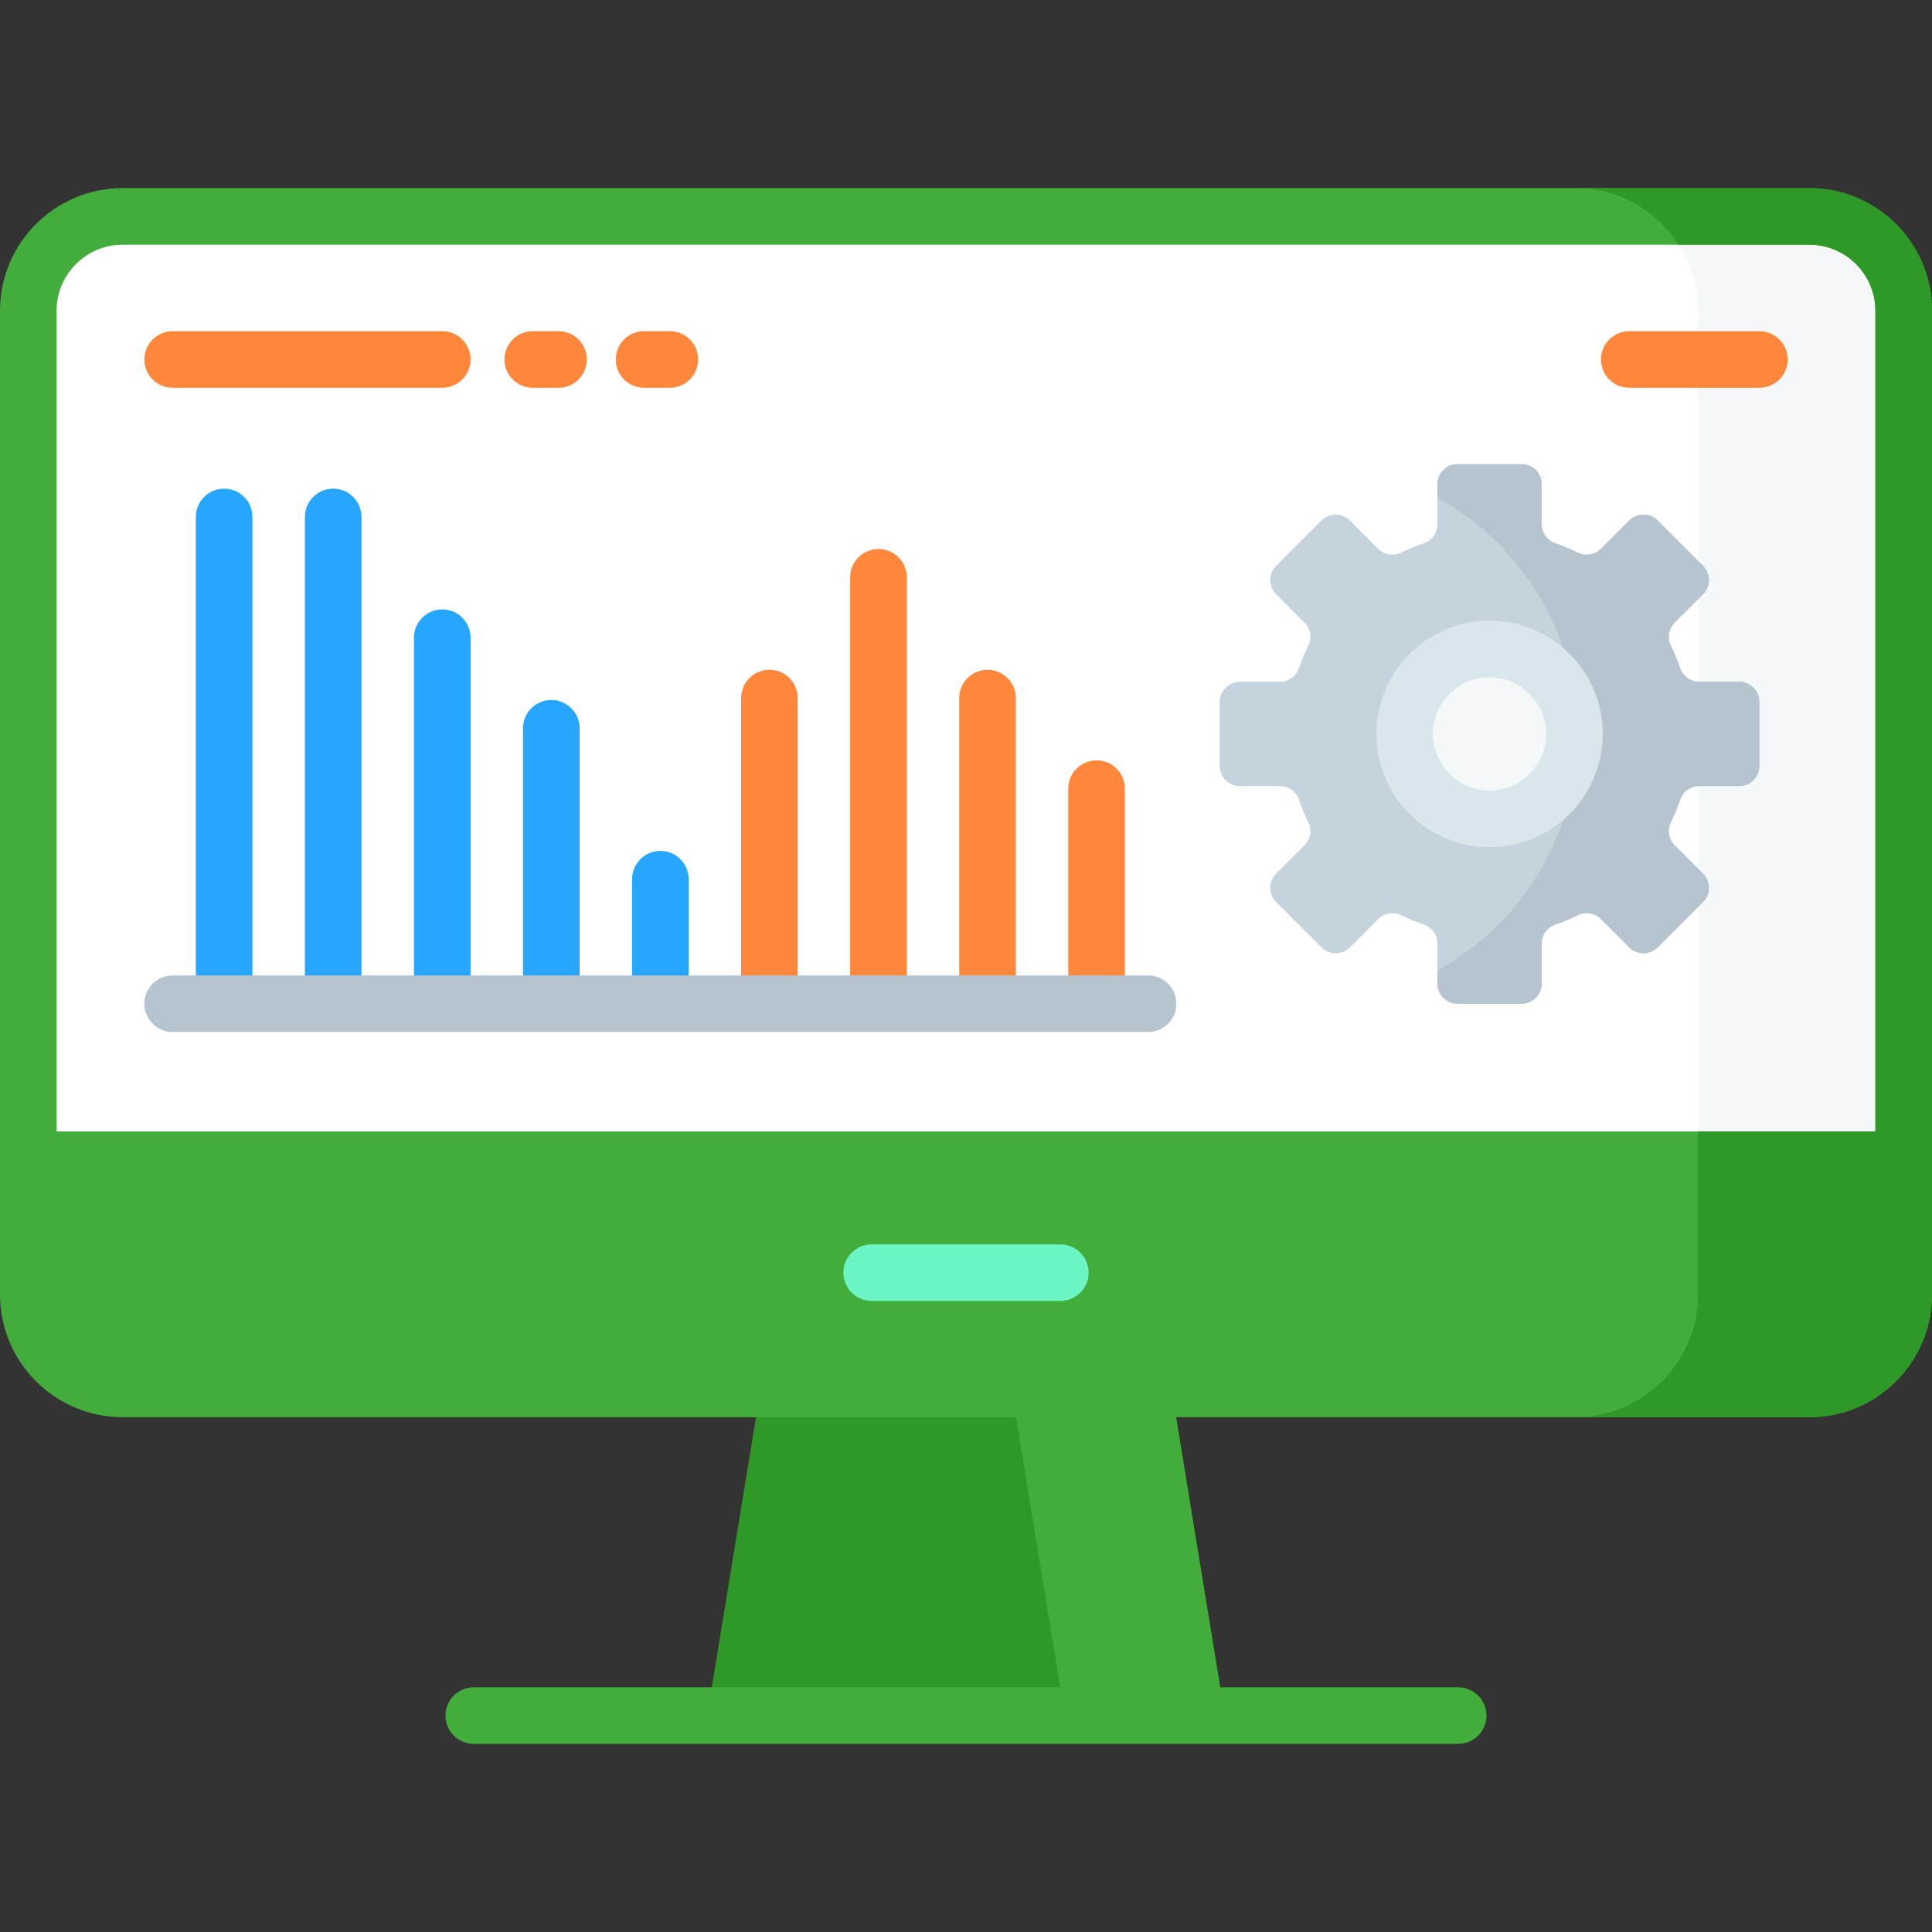 <?xml version="1.0" encoding="UTF-8"?>
<svg xmlns="http://www.w3.org/2000/svg" xmlns:xlink="http://www.w3.org/1999/xlink" xmlns:svgjs="http://svgjs.com/svgjs" version="1.1" width="512" height="512" x="0" y="0" viewBox="0 0 512 512" style="enable-background:new 0 0 512 512" xml:space="preserve" class="">
  <rect x="0" y="0" width="512" height="512" fill="#333333" stroke="none"/>
  <g>
    <g xmlns="http://www.w3.org/2000/svg">
      <g>
        <g>
          <path d="m188.473 448.149h135.054l-12.033-73.581h-110.988z" fill="#2f9927" data-original="#596c76" class=""/>
          <path d="m281.118 448.149h42.41l-12.034-73.581h-42.409z" fill="#42ad3b" data-original="#465a61" class=""/>
          <g>
            <path d="m479.5 57.35h-447c-13.807 0-25 11.193-25 25v224.999h497v-224.999c0-13.807-11.193-25-25-25z" fill="#ffffff" data-original="#ffffff" class=""/>
          </g>
          <g>
            <path d="m182.5 259.5v-26.5c0-4.143-3.357-7.5-7.5-7.5s-7.5 3.357-7.5 7.5v26.5z" fill="#26a6fe" data-original="#26a6fe" class=""/>
            <path d="m153.6 259.5v-66.5c0-4.143-3.357-7.5-7.5-7.5s-7.5 3.357-7.5 7.5v66.5z" fill="#26a6fe" data-original="#26a6fe" class=""/>
            <path d="m124.699 259.5v-90.5c0-4.143-3.357-7.5-7.5-7.5s-7.5 3.357-7.5 7.5v90.5z" fill="#26a6fe" data-original="#26a6fe" class=""/>
            <g fill="#00f2a6">
              <path d="m240.301 259.5v-106.5c0-4.143-3.357-7.5-7.5-7.5s-7.5 3.357-7.5 7.5v106.5z" fill="#ff873b" data-original="#00f2a6" class=""/>
              <path d="m269.202 259.5v-74.5c0-4.143-3.357-7.5-7.5-7.5s-7.5 3.357-7.5 7.5v74.5z" fill="#ff873b" data-original="#00f2a6" class=""/>
              <path d="m211.4 259.5v-74.5c0-4.143-3.357-7.5-7.5-7.5s-7.5 3.357-7.5 7.5v74.5z" fill="#ff873b" data-original="#00f2a6" class=""/>
              <path d="m298.103 259.5v-50.5c0-4.143-3.357-7.5-7.5-7.5s-7.5 3.357-7.5 7.5v50.5z" fill="#ff873b" data-original="#00f2a6" class=""/>
            </g>
            <path d="m66.897 259.5v-122.5c0-4.143-3.357-7.5-7.5-7.5s-7.5 3.357-7.5 7.5v122.5z" fill="#26a6fe" data-original="#26a6fe" class=""/>
            <path d="m95.798 259.5v-122.5c0-4.143-3.357-7.5-7.5-7.5s-7.5 3.357-7.5 7.5v122.5z" fill="#26a6fe" data-original="#26a6fe" class=""/>
          </g>
          <path d="m479.5 57.35h-41.259c7.179 5.966 11.759 14.958 11.759 25v224.998h54.5v-224.998c0-13.807-11.193-25-25-25z" fill="#f5f8f9" data-original="#f5f8f9" class=""/>
          <path d="m479.5 49.851h-447c-17.921 0-32.5 14.579-32.5 32.5v260.718c0 17.921 14.579 32.5 32.5 32.5h447c17.921 0 32.5-14.579 32.5-32.5v-260.718c0-17.921-14.579-32.5-32.5-32.5zm17.5 249.998h-482v-217.498c0-9.649 7.851-17.5 17.5-17.5h447c9.649 0 17.5 7.851 17.5 17.5z" fill="#42ad3b" data-original="#7a8c98" class=""/>
          <path d="m479.5 49.851h-62c11.48 0 21.581 5.988 27.365 15h34.635c9.649 0 17.5 7.851 17.5 17.5v217.498h-47v43.22c0 17.921-14.579 32.5-32.5 32.5h62c17.921 0 32.5-14.579 32.5-32.5v-260.718c0-17.921-14.579-32.5-32.5-32.5z" fill="#2f9927" data-original="#596c76" class=""/>
          <g>
            <path d="m386.435 462.149h-260.87c-4.143 0-7.5-3.357-7.5-7.5s3.357-7.5 7.5-7.5h260.869c4.143 0 7.5 3.357 7.5 7.5s-3.357 7.5-7.499 7.5z" fill="#42ad3b" data-original="#7a8c98" class=""/>
          </g>
        </g>
        <g>
          <path d="m117.199 102.766h-71.449c-4.143 0-7.5-3.357-7.5-7.5s3.357-7.5 7.5-7.5h71.449c4.143 0 7.5 3.357 7.5 7.5s-3.357 7.5-7.5 7.5z" fill="#ff873b" data-original="#00f2a6" class=""/>
        </g>
        <g>
          <g>
            <path d="m466.25 203v-17c0-2.938-2.382-5.319-5.319-5.319h-10.622c-2.263 0-4.281-1.431-5.018-3.571-.714-2.072-1.552-4.086-2.505-6.034-.997-2.038-.587-4.482 1.017-6.086l7.516-7.516c2.077-2.077 2.077-5.446 0-7.523l-12.021-12.021c-2.077-2.077-5.445-2.077-7.523 0l-7.516 7.516c-1.604 1.604-4.048 2.014-6.085 1.017-1.948-.953-3.962-1.791-6.034-2.505-2.14-.737-3.571-2.755-3.571-5.018v-10.622c0-2.938-2.382-5.319-5.319-5.319h-17c-2.938 0-5.319 2.382-5.319 5.319v10.622c0 2.263-1.431 4.281-3.571 5.018-2.072.714-4.086 1.552-6.034 2.505-2.038.997-4.482.587-6.085-1.017l-7.516-7.516c-2.077-2.077-5.445-2.077-7.523 0l-12.021 12.021c-2.077 2.077-2.077 5.445 0 7.523l7.516 7.516c1.604 1.604 2.014 4.048 1.017 6.085-.953 1.948-1.791 3.962-2.505 6.034-.737 2.139-2.755 3.571-5.018 3.571h-10.622c-2.938 0-5.319 2.382-5.319 5.319v17c0 2.938 2.382 5.319 5.319 5.319h10.622c2.263 0 4.281 1.431 5.018 3.571.714 2.072 1.552 4.086 2.505 6.034.997 2.037.587 4.482-1.017 6.085l-7.516 7.516c-2.077 2.077-2.077 5.445 0 7.523l12.021 12.021c2.077 2.077 5.445 2.077 7.523 0l7.516-7.516c1.604-1.604 4.048-2.014 6.085-1.017 1.948.953 3.962 1.791 6.034 2.505 2.14.737 3.571 2.755 3.571 5.018v10.622c0 2.938 2.382 5.319 5.319 5.319h17c2.938 0 5.319-2.382 5.319-5.319v-10.622c0-2.263 1.431-4.281 3.571-5.018 2.072-.714 4.086-1.552 6.034-2.505 2.038-.997 4.482-.587 6.085 1.017l7.516 7.516c2.077 2.077 5.445 2.077 7.523 0l12.021-12.021c2.078-2.077 2.078-5.445 0-7.523l-7.516-7.516c-1.604-1.604-2.014-4.048-1.017-6.086.953-1.948 1.791-3.962 2.505-6.033.737-2.14 2.755-3.571 5.018-3.571h10.622c2.937.001 5.319-2.38 5.319-5.318z" fill="#c5d3dd" data-original="#c5d3dd" class=""/>
          </g>
          <g>
            <path d="m460.931 180.681h-10.622c-2.263 0-4.281-1.431-5.018-3.571-.714-2.072-1.552-4.086-2.505-6.034-.997-2.038-.587-4.482 1.017-6.086l7.516-7.516c2.077-2.077 2.077-5.445 0-7.523l-12.021-12.021c-2.077-2.077-5.445-2.077-7.523 0l-7.516 7.516c-1.604 1.604-4.048 2.014-6.086 1.017-1.948-.953-3.962-1.791-6.034-2.505-2.14-.737-3.571-2.755-3.571-5.018v-10.623c0-2.938-2.382-5.319-5.319-5.319h-17c-2.938 0-5.319 2.382-5.319 5.319v3.582c20.774 11.519 35.351 33.092 36.922 57.954 1.828 28.932-13.575 54.438-36.922 67.296v3.529c0 2.938 2.382 5.319 5.319 5.319h17c2.938 0 5.319-2.382 5.319-5.319v-10.623c0-2.263 1.431-4.281 3.571-5.018 2.072-.714 4.086-1.552 6.034-2.505 2.038-.997 4.482-.586 6.085 1.017l7.516 7.516c2.077 2.077 5.446 2.077 7.523 0l12.021-12.021c2.078-2.077 2.078-5.445 0-7.523l-7.516-7.516c-1.604-1.604-2.014-4.048-1.017-6.086.953-1.948 1.791-3.962 2.505-6.033.737-2.14 2.755-3.571 5.018-3.571h10.623c2.938 0 5.319-2.382 5.319-5.319v-17c0-2.934-2.381-5.315-5.319-5.315z" fill="#b6c4cf" data-original="#b6c4cf" class=""/>
          </g>
          <g>
            <path d="m417.204 193.038c.858 13.579-10.336 24.773-23.915 23.915-11.198-.708-20.285-9.794-20.992-20.992-.858-13.579 10.336-24.773 23.915-23.915 11.197.708 20.284 9.794 20.992 20.992z" fill="#f5f8f9" data-original="#f5f8f9" class=""/>
          </g>
          <g>
            <path d="m394.717 224.499c-.633 0-1.267-.02-1.901-.06-15.016-.949-27.055-12.988-28.005-28.004-.544-8.622 2.637-17.059 8.727-23.148 6.09-6.091 14.544-9.27 23.146-8.727 15.017.949 27.057 12.989 28.006 28.004v.001c.544 8.621-2.637 17.058-8.727 23.147-5.641 5.642-13.297 8.787-21.246 8.787zm.022-45c-4.011 0-7.741 1.54-10.596 4.395-3.09 3.09-4.64 7.208-4.362 11.596.466 7.373 6.606 13.514 13.98 13.979 4.378.274 8.505-1.272 11.595-4.362s4.64-7.208 4.362-11.596c-.466-7.373-6.607-13.514-13.981-13.979-.334-.022-.668-.033-.998-.033z" fill="#d9e7ec" data-original="#d9e7ec"/>
          </g>
        </g>
        <g>
          <path d="m281 344.766h-50c-4.143 0-7.5-3.357-7.5-7.5s3.357-7.5 7.5-7.5h50c4.143 0 7.5 3.357 7.5 7.5s-3.357 7.5-7.5 7.5z" fill="#6cf5c2" data-original="#6cf5c2"/>
        </g>
        <g>
          <path d="m148 102.766h-6.822c-4.143 0-7.5-3.357-7.5-7.5s3.357-7.5 7.5-7.5h6.822c4.143 0 7.5 3.357 7.5 7.5s-3.357 7.5-7.5 7.5z" fill="#ff873b" data-original="#00f2a6" class=""/>
        </g>
        <g>
          <path d="m177.5 102.766h-6.822c-4.143 0-7.5-3.357-7.5-7.5s3.357-7.5 7.5-7.5h6.822c4.143 0 7.5 3.357 7.5 7.5s-3.357 7.5-7.5 7.5z" fill="#ff873b" data-original="#00f2a6" class=""/>
        </g>
        <g>
          <path d="m466.25 102.766h-34.476c-4.143 0-7.5-3.357-7.5-7.5s3.357-7.5 7.5-7.5h34.476c4.143 0 7.5 3.357 7.5 7.5s-3.357 7.5-7.5 7.5z" fill="#ff873b" data-original="#00f2a6" class=""/>
        </g>
      </g>
      <g>
        <path d="m304.25 273.5h-258.5c-4.143 0-7.5-3.357-7.5-7.5s3.357-7.5 7.5-7.5h258.5c4.143 0 7.5 3.357 7.5 7.5s-3.357 7.5-7.5 7.5z" fill="#b6c4cf" data-original="#b6c4cf" class=""/>
      </g>
    </g>
  </g>
</svg>
